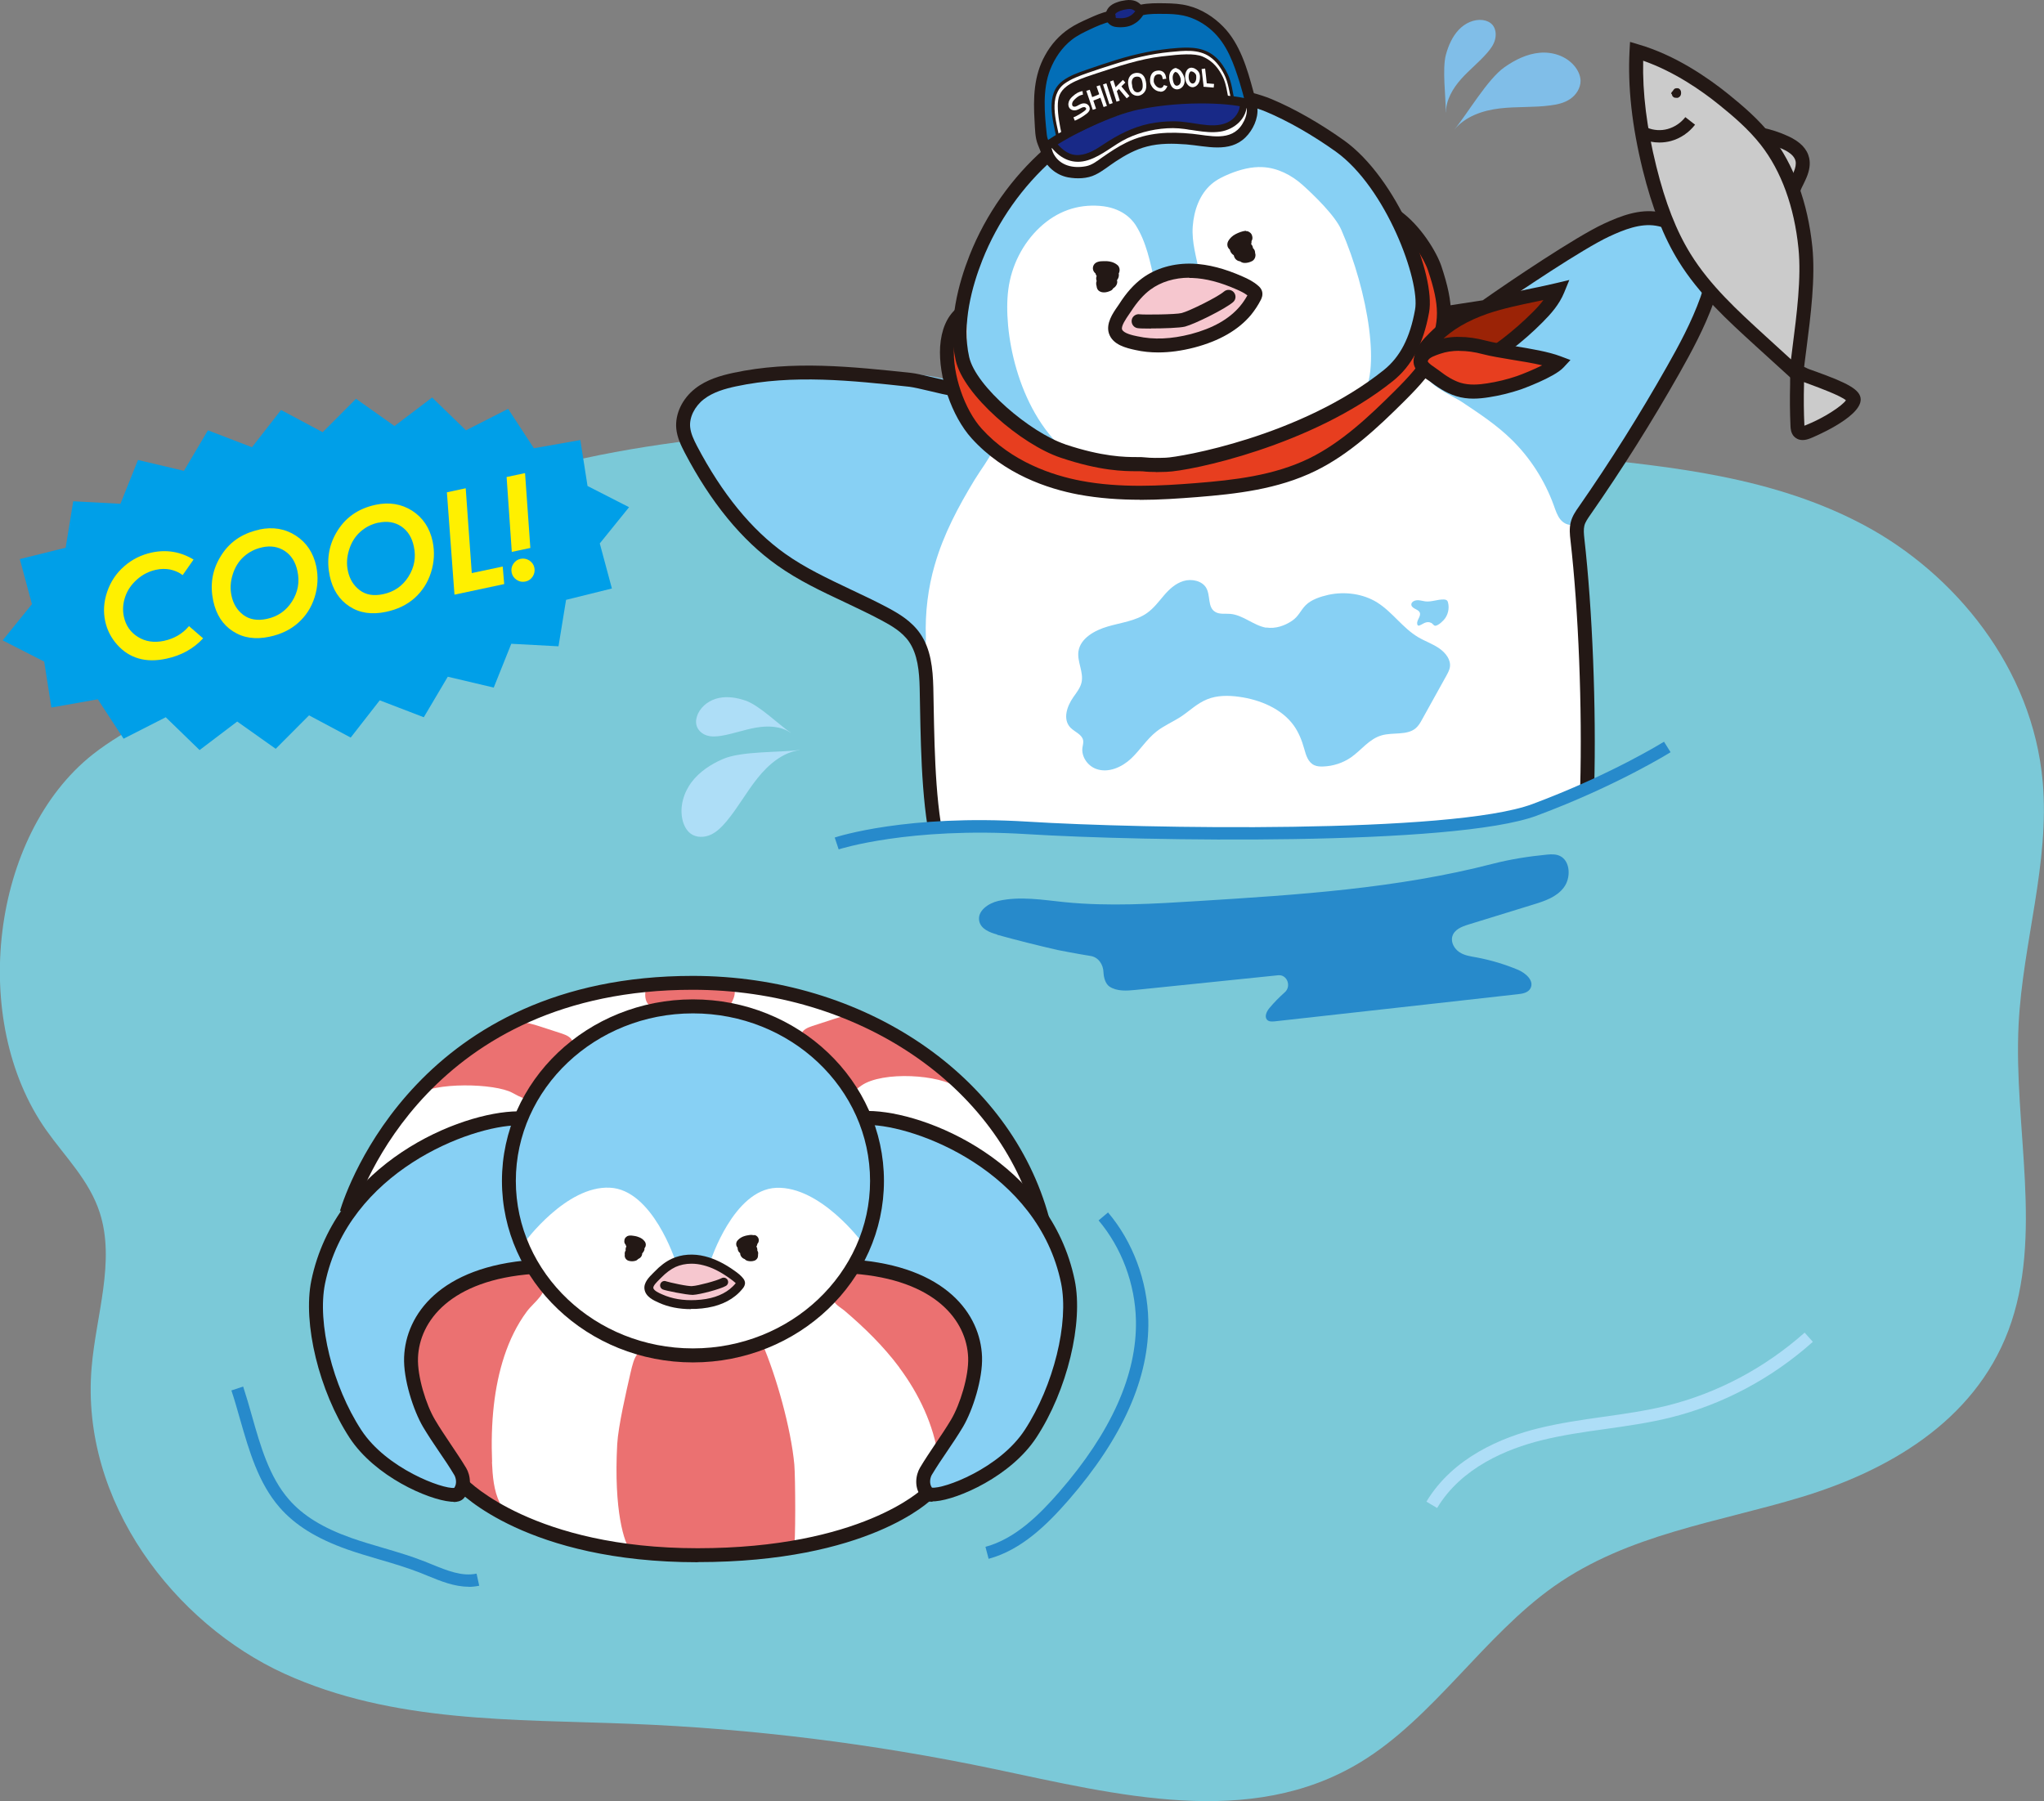 <?xml version="1.0" encoding="UTF-8"?>
<svg id="_レイヤー_2" data-name="レイヤー 2" xmlns="http://www.w3.org/2000/svg" viewBox="0 0 161.91 142.69">
  <rect x="0" y="0" width="161.91" height="142.69" fill="#808080" stroke="none"/>
  <defs>
    <style>
      .cls-1 {
        fill: none;
      }

      .cls-2 {
        fill: #182987;
      }

      .cls-3 {
        fill: #278acb;
      }

      .cls-4 {
        fill: #009fe8;
      }

      .cls-5 {
        fill: #7bc9d8;
      }

      .cls-6 {
        fill: #fff000;
      }

      .cls-7 {
        fill: #eb7171;
      }

      .cls-8 {
        fill: #231815;
      }

      .cls-9 {
        fill: #fff;
      }

      .cls-10 {
        fill: #e73e1f;
      }

      .cls-11 {
        fill: #87d0f4;
      }

      .cls-12 {
        fill: #aedef7;
      }

      .cls-13 {
        fill: #80bee8;
      }

      .cls-14 {
        fill: #036eb7;
      }

      .cls-15 {
        fill: #9b2306;
      }

      .cls-16 {
        fill: #cbcbcb;
      }

      .cls-17 {
        fill: #f6c7cf;
      }
    </style>
  </defs>
  <g id="_レイヤー_1-2" data-name="レイヤー 1">
    <g>
      <g>
        <path class="cls-5" d="M63.42,33.98c-12.97,1.19-26.66,2.67-37.23,11.49-3.49,2.91-6.54,6.56-10.26,9.08-2.79,1.89-5.91,3.11-8.59,5.22-8.02,6.35-9.83,21.06-3.67,29.77,1.5,2.12,3.4,3.96,4.23,6.52,1.25,3.87-.29,8.12-.64,12.24-.92,10.71,6.63,20.34,15.25,24.28,8.62,3.93,18.16,3.61,27.42,3.98,9.65.38,19.28,1.58,28.78,3.57,9.73,2.04,20.3,4.79,29.06-.53,5.77-3.5,9.78-10.02,15.34-13.94,5.88-4.14,12.96-5.05,19.61-7.07,6.65-2.02,13.61-5.87,16.37-13.19,2.82-7.49.39-16.12.81-24.27.33-6.44,2.47-12.76,1.91-19.18-.8-9.08-7.01-16.53-14.14-20.34s-15.14-4.64-22.96-5.42c-12.24-1.22-24.48-2.43-36.72-3.65l-24.58,1.44Z"/>
        <path class="cls-9" d="M125.75,62.43c.16-5.97-.1-13.76-.77-19.68-.05-.4-.09-.82,0-1.21.1-.39.33-.72.55-1.04,2.5-3.6,4.85-7.33,7.02-11.16,1.02-1.81,2.02-3.65,2.71-5.62.46-1.3.76-2.83.08-4.01-.48-.83-1.36-1.3-2.2-1.7-.6-.28-1.21-.55-1.86-.66-1.38-.22-2.75.31-4.02.91-2.18,1.02-7.59,4.67-9.58,6.08l-42.19,6.47c-.72-.08-2.64-.62-3.36-.7-4.64-.5-9.36-1-13.92-.02-.98.21-1.96.5-2.77,1.12s-1.39,1.65-1.3,2.7c.06.61.33,1.16.61,1.69,1.78,3.39,4.09,6.55,7.13,8.71,2.54,1.81,5.48,2.86,8.22,4.32.89.47,1.78,1.02,2.37,1.86.78,1.12.92,2.59.95,3.98.09,3.81.04,9.88,1.2,13.49,0,0,15.17,1.56,26.74.16,15.45-1.87,24.39-5.71,24.39-5.71Z"/>
        <path class="cls-11" d="M121.93,21.91c1.49-1.17,2.98-2.37,4.64-3.22,1.67-.86,3.55-1.36,5.38-1.03,1.28.23,2.57.95,3.1,2.2.31.73.32,1.55.25,2.35-.07.68-.2,1.36-.4,2.02-.51,1.68-1.42,3.19-2.32,4.67-2.42,3.98-4.84,7.95-7.26,11.93-.18.29-.37.6-.68.71-.37.13-.79-.08-1.04-.39s-.38-.72-.52-1.11c-.72-1.99-1.89-3.8-3.37-5.24-1.18-1.15-2.55-2.05-3.9-2.95-.82-.54-2.69-1.29-3-2.35-.35-1.18,1.48-1.9,2.21-2.41,2.35-1.66,4.66-3.37,6.93-5.15Z"/>
        <path class="cls-11" d="M74.05,44.72c-.54,1.86-.78,3.82-.71,5.77.02.49-.04,1.12-.49,1.24-.36-.3-.51-.79-.75-1.2-.46-.78-1.24-1.27-2.05-1.59s-5.16-2.52-6.53-3.47c-.77-.53-1.83-.79-2.39-1.56-.44-.61-1.87-1.31-2.27-1.93-1.02-1.57-1.59-2.46-2.8-3.88-.86-1.01-1.43-2.28-1.63-3.62-.07-.47-.09-.97.08-1.41.28-.69.27-1.56.93-1.84,2.2-.96,1.65-1.06,4-1.35,2.23-.28,8.07-.28,10.31-.31,2.34-.02,4.74.1,6.89,1.09.95.44,1.89,1.11,2.27,2.14.76,2.07-.74,3.62-1.71,5.21-1.28,2.11-2.46,4.31-3.15,6.72Z"/>
        <path class="cls-8" d="M74.08,68.15c-1.03-3.22-1.13-8.33-1.2-12.07l-.03-1.57c-.03-1.32-.16-2.68-.85-3.68-.54-.78-1.41-1.28-2.18-1.69-.95-.51-1.94-.97-2.9-1.43-1.81-.85-3.69-1.73-5.38-2.94-2.79-1.98-5.24-4.98-7.3-8.91-.3-.58-.6-1.2-.67-1.9-.11-1.16.47-2.38,1.51-3.19.91-.71,2.03-1.02,2.99-1.23,4.69-1.01,9.47-.49,14.1,0,.39.04,1.05.2,1.75.36.59.14,1.2.28,1.54.33l41.99-6.44c2.17-1.53,7.37-5.03,9.56-6.05,1.37-.64,2.84-1.2,4.35-.95.73.12,1.39.41,2.01.7.88.42,1.88.94,2.44,1.92.65,1.11.63,2.57-.04,4.47-.74,2.09-1.81,4.04-2.75,5.71-2.17,3.83-4.54,7.6-7.05,11.2-.2.29-.4.57-.47.86-.07.29-.04.64,0,1.01.64,5.65.95,13.41.78,19.76l-1.11-.03c.17-6.31-.13-14.01-.77-19.6-.05-.44-.1-.92.02-1.41.12-.49.39-.88.63-1.22,2.49-3.58,4.84-7.32,6.99-11.12.92-1.62,1.96-3.53,2.67-5.53.55-1.57.59-2.73.12-3.54-.41-.7-1.19-1.11-1.96-1.48-.54-.26-1.13-.52-1.71-.61-1.21-.2-2.5.3-3.7.86-2.04.95-7.19,4.39-9.49,6.03l-.11.08-.13.02-42.27,6.48h-.07c-.39-.05-1.05-.2-1.74-.37-.63-.15-1.29-.3-1.61-.34-4.54-.49-9.23-1-13.75-.03-.84.18-1.81.45-2.54,1.02-.73.57-1.16,1.44-1.08,2.21.05.5.28.99.54,1.49,1.98,3.77,4.32,6.64,6.96,8.52,1.61,1.15,3.44,2,5.2,2.84.97.46,1.98.93,2.95,1.45.88.47,1.88,1.06,2.56,2.04.86,1.23,1.01,2.79,1.05,4.28l.03,1.58c.07,3.67.16,8.68,1.14,11.75l-1.05.34Z"/>
        <path class="cls-9" d="M84.2,35.73c3.76,1.26,5.7.99,6.4,1.06.59.06,1.18.05,1.77.03,1.46-.04,11.09-1.84,17.61-7.07,1.24-.99,2.19-2.48,2.67-5.11.48-2.63-2.46-10.18-6.52-13.08-1.7-1.22-3.72-2.41-5.63-3.21-1.65-.69-3.86-.99-5.63-1.08-.68-.03-1.36.02-2.02.16l-1.06.21c-6.37,1.48-11.95,6.41-14.47,12.79-.99,2.51-1.64,5.44-1.07,7.98s5.07,6.35,7.96,7.31Z"/>
        <path class="cls-11" d="M84.38,35.73c-3.85-3.39-4.93-9.59-4.51-12.79.24-1.89,1.15-3.67,2.5-4.93s2.96-1.84,4.75-1.7c1.7.13,2.51,1.02,2.83,1.51.86,1.35,1.16,2.94,1.52,4.52,1.01-.14,2.52-.68,3.53-.74-.23-1.25-.61-2.39-.52-3.66.09-1.27.55-2.56,1.49-3.36.42-.36.92-.6,1.43-.81.84-.34,1.74-.58,2.63-.53,1.16.06,2.27.62,3.16,1.42.89.8,2.57,2.42,3.06,3.55,2.14,4.9,3.21,11.49,1.52,13.32,2.03-.76,4.48-4.78,4.75-5.53.24-.7.24-2.52.24-3.26,0-1.31-.91-2.93-1.18-4.21-.59-2.82-3.93-5.5-5.95-7.43-2.02-1.94-5.09-2.46-7.61-3.56-1.36-.59-7.33-.78-10.14.55-5.91,2.79-9.71,10.09-10.66,13.12-.22.72-.76,3.67-.65,4.41.13.86-.18,2.95.2,3.71,1.32,2.65,4.89,5.64,7.62,6.41Z"/>
        <path class="cls-10" d="M75.18,25.29c-.74,3.18.05,6.69,2.19,9.06,2.14,2.37,5.13,3.72,8.18,4.29,3.04.58,6.16.43,9.25.19,3.13-.25,6.32-.62,9.17-2.02,2.62-1.28,4.81-3.35,6.92-5.45,1.06-1.06,2.14-2.16,2.77-3.55,1.01-2.21.94-3.76,0-6.56-.36-1.06-2.09-3.69-2.21-3.58-.21.2-.15.56-.06.85.59,1.86,1.6,3.67,1.43,5.62-.15,1.66-1.08,3.68-2.2,4.86-4.06,4.29-9.85,5.65-15.33,7.44-1.33.44-2.78.47-4.18.39-1.12-.06-2.11-.05-3.2-.34-2.23-.6-4.65-.79-6.53-2.21-.82-.62-2.53-1.91-3.19-2.72-1.12-1.38-1.66-2.16-1.89-3.97-.08-.6.35-1.48.06-1.99s-1.07-.9-1.2-.32Z"/>
        <path class="cls-8" d="M90.3,39.59c-1.59,0-3.23-.11-4.86-.41-2.45-.46-5.9-1.61-8.48-4.46-1.57-1.74-2.64-4.86-2.49-7.26.09-1.33.53-2.37,1.29-3.02l.72.84c-.67.57-.86,1.53-.91,2.24-.14,2.1.83,4.94,2.2,6.45,2.37,2.62,5.59,3.69,7.87,4.12,3.11.59,6.33.4,9.1.18,3-.24,6.16-.59,8.97-1.96,2.55-1.25,4.74-3.32,6.77-5.34,1.11-1.11,2.08-2.13,2.66-3.39.92-2,.91-3.38-.02-6.15-.32-.95-1.46-2.84-2.89-3.84l.64-.91c1.65,1.16,2.92,3.27,3.3,4.39,1.02,3.06,1.02,4.69-.03,6.97-.66,1.43-1.69,2.53-2.88,3.72-2.09,2.08-4.36,4.23-7.07,5.55-2.99,1.46-6.27,1.82-9.37,2.07-1.42.11-2.95.22-4.54.22Z"/>
        <path class="cls-8" d="M91.56,37.39c-.34,0-.68-.01-1.03-.05-.12-.01-.28-.01-.48-.01-1.02,0-2.91-.02-6.03-1.07h0c-3.12-1.04-7.71-4.97-8.32-7.72-.65-2.93.24-6.13,1.1-8.31,2.6-6.57,8.29-11.6,14.86-13.12l1.08-.21c.7-.15,1.43-.21,2.16-.17,1.33.07,3.86.31,5.82,1.12,1.79.75,3.83,1.91,5.74,3.27,4.21,3.01,7.28,10.7,6.74,13.63-.46,2.51-1.37,4.24-2.87,5.44-6.38,5.12-16.05,7.14-17.94,7.19-.27,0-.54.02-.82.02ZM84.37,35.2c2.96.99,4.73,1.01,5.69,1.01.25,0,.45,0,.59.02.55.06,1.11.05,1.69.03,1.06-.03,10.7-1.67,17.28-6.95,1.28-1.03,2.07-2.54,2.47-4.78.42-2.28-2.29-9.67-6.29-12.53-1.84-1.31-3.8-2.43-5.52-3.15-1.8-.75-4.18-.97-5.45-1.04-.63-.03-1.26.02-1.88.15l-1.07.21c-6.2,1.44-11.6,6.21-14.07,12.45-.8,2.03-1.64,5.01-1.04,7.66.52,2.34,4.86,5.99,7.59,6.91h0Z"/>
        <g>
          <g>
            <path class="cls-17" d="M90.8,22.49c1.06-.78,2.38-1.09,3.67-1.04,1.29.05,2.55.44,3.74.97.39.17.78.36,1.1.65.05.04.1.09.12.15.03.1-.01.21-.06.31-.19.38-.43.74-.7,1.06-1.07,1.29-2.63,2-4.2,2.41-1.43.37-2.95.52-4.4.2-.54-.12-1.49-.3-1.7-.95-.2-.61.46-1.41.76-1.88.46-.71,1-1.38,1.67-1.87Z"/>
            <path class="cls-8" d="M91.74,27.92c-.62,0-1.22-.06-1.79-.19-.73-.16-1.81-.4-2.11-1.32-.25-.78.31-1.6.68-2.13l.15-.22c.56-.88,1.16-1.54,1.81-2.02,1.08-.8,2.52-1.21,4.02-1.15,1.21.05,2.5.38,3.94,1.02.39.17.85.39,1.24.74.07.06.21.19.28.39.11.34-.04.63-.1.74-.21.41-.47.8-.76,1.16-1,1.2-2.51,2.07-4.49,2.59-1,.26-1.96.39-2.86.39ZM94.21,22c-1.17,0-2.25.33-3.08.94h0c-.54.4-1.04.96-1.54,1.73l-.17.25c-.22.32-.62.9-.54,1.17.1.31.85.48,1.21.55,1.31.29,2.7.22,4.23-.17,1.75-.46,3.06-1.2,3.91-2.22.22-.26.41-.55.58-.85-.26-.2-.56-.34-.83-.46-1.31-.58-2.46-.88-3.54-.92-.08,0-.16,0-.24,0Z"/>
          </g>
          <path class="cls-8" d="M91.17,26.03c-.54,0-.97-.01-1.09-.04-.3-.06-.49-.36-.43-.66.06-.3.36-.48.64-.43.33.04,2.86.02,3.31-.1.62-.16,2.86-1.27,3.35-1.7.23-.2.58-.18.78.05.2.23.18.58-.05.78-.62.54-3.02,1.73-3.8,1.94-.41.11-1.74.15-2.71.15Z"/>
        </g>
        <path class="cls-8" d="M98.69,18.28c-.28.03-.57.14-.82.27s-.45.32-.58.55c-.09.17-.1.36,0,.53.09.16.27.26.45.26s.38-.04.56-.1c.15-.05.29-.1.44-.14l-.28-1.01c-.19.06-.39.12-.56.23-.27.17-.47.42-.49.75-.03.41.34.73.73.7.24-.02.48-.06.72-.13l-.4-.96c-.16.08-.31.19-.43.31-.2.2-.38.46-.28.76.2.62.98.42,1.41.2l-.53-.9c-.16.09-.31.2-.43.34-.15.15-.19.38-.11.57s.27.31.48.32.43-.05.62-.15c.24-.13.34-.49.19-.72-.16-.25-.46-.32-.72-.19-.02.01-.05.02-.07.03l.13-.05c-.05.02-.1.03-.15.04l.14-.02s-.09,0-.13,0l.37.89c.05-.05.1-.1.15-.14l-.11.08c.05-.04.11-.08.17-.11.24-.13.34-.48.19-.72-.16-.25-.45-.32-.72-.19-.03.02-.06.03-.1.05l.13-.05c-.1.04-.2.07-.31.09l.14-.02c-.06,0-.11.01-.17.01l.14.02s-.02,0-.03,0l.13.05h-.01s.07.05.11.07h-.01c.04.06.09.14.13.22v-.02s0,.09.01.14v-.02s-.01.09-.02.14v-.02s-.03.08-.05.13c0-.02.02-.04.03-.06l-.08.11c.07-.09.15-.16.23-.23l-.11.08c.07-.05.14-.09.21-.13.23-.12.31-.43.21-.65s-.37-.38-.62-.3c-.14.04-.29.07-.44.1l.14-.02c-.08.01-.15.02-.23.02l.14.02s-.03,0-.04-.01l.13.05h-.02s.07.04.11.07c-.01,0-.02-.02-.03-.03l.08.11s-.01-.02-.02-.03l.05.13s0-.02,0-.03l.02.14s0-.04,0-.06l-.02.14s.01-.05.02-.08l-.05.13s.02-.05.04-.07l-.08.11s.07-.08.11-.11l-.11.08c.07-.05.14-.09.21-.12l-.13.05c.09-.04.19-.07.28-.1.26-.08.45-.37.37-.64s-.36-.44-.64-.37c-.25.07-.48.17-.73.21l.14-.02s-.09,0-.13.01l.45.79s.04-.08.07-.11l-.08.11c.05-.06.1-.11.15-.15l-.11.08c.1-.07.21-.13.33-.18l-.13.05c.12-.05.24-.1.36-.12l-.14.02h.03c.14-.02.27-.05.37-.16.09-.09.16-.24.15-.37s-.05-.28-.15-.37c-.1-.09-.23-.17-.37-.15h0Z"/>
        <path class="cls-8" d="M87.25,21.74s.06-.02.09-.02l-.14.02c.19-.02.38-.03.56,0l-.14-.02c.08.01.16.03.23.06l-.13-.05c.06.03.12.06.17.1l-.11-.08h.02c.08-.28.15-.57.23-.86-.11.05-.23.07-.35.09l.14-.02c-.23.03-.45.04-.68.08-.12.02-.26.14-.31.24-.06.11-.08.21-.06.33.01.11.06.22.14.3.09.09.24.17.37.15.14-.02.29-.03.43-.02l-.14-.02c.06,0,.12.02.18.05l-.13-.05s.07.03.1.05l-.11-.08s.04.04.06.06l-.08-.11s.02.03.03.05l-.05-.13s0,.02.01.04l-.02-.14s0,.03,0,.04l.02-.14s0,.03-.01.04l.05-.13v.02s.04-.07.07-.11c0,.01-.02.02-.03.03l.11-.08s-.04.03-.07.04l.13-.05c-.19.07-.39.11-.59.14l.14-.02h-.03c-.14.02-.26.05-.37.16-.09.09-.16.24-.15.37.01.3.23.51.52.52.03,0,.07,0,.1,0l-.14-.02c.11.02.22.05.32.09l-.13-.05c.05.02.1.05.15.08l-.11-.08s.02.02.03.03l-.08-.11v.02s-.03-.08-.04-.13v.02s0-.09-.01-.14v.02s.01-.09.02-.14v.02s.03-.08.05-.13h0s.05-.06.08-.09h-.01s.07-.04.11-.07c-.02.01-.03.02-.05.03l.13-.05c-.1.04-.2.06-.3.08l.14-.02c-.09.01-.17.01-.26,0-.27-.02-.54.25-.52.52,0,.14.05.28.15.37.11.1.22.14.37.15.02,0,.03,0,.05,0l-.14-.02c.11.02.22.04.32.09l-.13-.05h.02v-.89s-.03.01-.04.02l.13-.05c-.05.02-.11.04-.17.05l.14-.02s-.1,0-.15,0c-.13,0-.28.07-.37.15s-.16.24-.15.37.05.28.15.37.23.14.37.15c.22.02.43-.05.62-.14.16-.08.26-.28.26-.45s-.1-.38-.26-.45c-.1-.05-.21-.09-.32-.12s-.23-.04-.34-.05v1.05c.18.01.37-.01.55-.06.1-.03.21-.06.3-.11.18-.1.32-.31.31-.52s-.12-.39-.3-.52c-.09-.06-.19-.1-.28-.14-.18-.07-.36-.1-.55-.11v1.05c.23-.03.46-.07.69-.14.14-.05.28-.11.39-.22.16-.18.22-.41.15-.64-.09-.3-.37-.51-.67-.58-.22-.05-.42-.04-.64-.01l.14,1.03s.03,0,.05,0l-.14.02c.32-.04.66-.03.97-.16.09-.02.17-.07.23-.13.06-.07.11-.14.13-.23.05-.17,0-.39-.13-.51s-.28-.2-.46-.26c-.13-.04-.26-.06-.4-.07-.1,0-.2,0-.29,0-.15,0-.3.01-.44.06-.13.04-.24.12-.31.24-.07.11-.09.28-.05.4.08.26.37.46.64.37h0Z"/>
        <g>
          <path class="cls-15" d="M117.67,24.34c1.86-.64,3.81-.92,5.71-1.37-.35.85-.96,1.54-1.59,2.17-.76.77-1.58,1.49-2.43,2.14-.81.62-1.66,1.19-2.62,1.48-.83.25-1.69.28-2.55.24-.47-.02-1.64.15-1.62-.6.02-.65.72-1.3,1.12-1.71.53-.53,1.12-.97,1.75-1.34.71-.42,1.46-.75,2.22-1.01Z"/>
          <path class="cls-8" d="M114.78,29.57c-.22,0-.42,0-.6-.01-.07,0-.16,0-.25,0-.51.01-1.19.02-1.61-.4-.2-.2-.3-.47-.29-.77.02-.83.73-1.53,1.2-2l.08-.08c.53-.53,1.16-1.01,1.87-1.43.69-.41,1.48-.76,2.32-1.06,1.28-.44,2.6-.71,3.88-.98.63-.13,1.26-.26,1.88-.41l1.05-.25-.41,1c-.39.95-1.05,1.69-1.71,2.35-.78.79-1.62,1.52-2.49,2.19-.77.59-1.7,1.24-2.79,1.57-.74.23-1.5.28-2.13.28ZM114.09,28.44s.09,0,.13,0c.98.05,1.71-.02,2.36-.22.92-.28,1.75-.86,2.44-1.39.83-.64,1.63-1.34,2.38-2.09.3-.3.6-.62.86-.97-.22.05-.44.09-.67.14-1.25.26-2.54.53-3.75.94h0c-.78.27-1.49.59-2.12.96-.63.37-1.18.79-1.64,1.26l-.08.08c-.3.3-.87.86-.88,1.25.08.04.59.04.78.03.07,0,.13,0,.19,0Z"/>
        </g>
        <g>
          <path class="cls-10" d="M117.54,27.51c1.55.41,4.37.65,5.9,1.23-.51.55-2.48,1.36-3.14,1.58-.79.27-1.61.47-2.43.6-.78.12-1.58.17-2.36-.07-.68-.21-1.32-.63-1.93-1.1-.34-.26-1.25-.72-1-1.36.21-.55.92-.76,1.34-.9.55-.19,1.12-.26,1.69-.26.64,0,1.29.1,1.93.27Z"/>
          <path class="cls-8" d="M116.72,31.58c-.44,0-.91-.05-1.38-.2-.85-.26-1.61-.81-2.11-1.19-.05-.04-.11-.08-.18-.12-.44-.3-1.36-.92-1-1.87.29-.76,1.11-1.04,1.61-1.2.65-.22,1.28-.33,1.95-.31.65,0,1.34.1,2.07.29h0c.6.16,1.4.29,2.25.43,1.34.22,2.73.45,3.7.82l.77.29-.56.6c-.74.79-3.34,1.72-3.37,1.73-.83.28-1.68.49-2.53.62-.38.06-.8.11-1.23.11ZM115.58,27.79c-.54,0-1.04.08-1.48.23-.41.14-.9.3-1,.57-.02.06.06.2.59.55.09.06.17.12.24.17.68.53,1.24.85,1.75,1.01.72.22,1.48.15,2.12.05.79-.12,1.57-.31,2.34-.57.49-.17,1.34-.52,2.02-.86-.72-.17-1.56-.31-2.38-.44-.88-.15-1.71-.28-2.35-.45h0c-.63-.17-1.24-.25-1.79-.25h-.03Z"/>
        </g>
        <g>
          <path class="cls-9" d="M83.15,12.46c.1.15.24.26.37.37.4.31.8.62,1.28.76.79.22,1.62-.1,2.32-.53s1.33-1,2.08-1.35c.5-.23,1.03-.36,1.55-.49.5-.12,1-.24,1.5-.25.45,0,.89.07,1.33.13,1.07.15,2.15.21,3.23.18.18,0,.37-.01.54-.07.21-.06.4-.19.58-.31.34-.23.68-.48.94-.81s.43-.76.38-1.19-.38-.83-.78-.86c-.26-.02-.51.1-.76.2-1.05.45-2.19.58-3.32.71-2.16.24-4.33.46-6.41,1.1-.95.29-1.92.68-2.91.54-.55-.08-1.4-.44-1.91-.03-.46.38-.31,1.46-.03,1.9Z"/>
          <path class="cls-2" d="M84.58,10.62l-.96.53c-.08.05-.17.1-.22.19-.12.23.13.48.35.6.79.41,1.72.54,2.59.35,1.84-.4,3.32-2.14,5.2-2.2.47-.02,1.14-.22,1.61-.18.43.04.65.34,1.08.34.45,0,.9,0,1.35,0,.61,0,1.24,0,1.82-.23s1.09-.75,1.16-1.39c.01-.11.01-.23-.04-.33-.11-.24-.42-.27-.68-.27-1.6,0-3.19-.14-4.78-.14-1.6,0-3.21.15-4.72.71-.65.24-1.27.56-1.9.87-.72.36-1.44.73-2.15,1.09l.28.06Z"/>
          <path class="cls-14" d="M87.51,1.5c-1.02.4-2.02.85-2.91,1.52-.88.67-1.64,1.56-2.01,2.64-.33.98-.33,2.06-.32,3.1,0,.92.04,1.91.57,2.63.83-.53,1.72-.97,2.64-1.3.83-.3,1.69-.51,2.54-.77,1.87-.59,3.7-1.47,5.65-1.57.84-.05,1.68.06,2.52.16.93.11,1.86.22,2.78.33.02-1.87-.95-3.57-1.89-5.16-.22-.37-.44-.74-.74-1.03-.6-.58-1.43-.78-2.23-.92-1.29-.23-2.6-.35-3.9-.38-.66-.01-1.36,0-1.92.37l-.78.36Z"/>
          <path class="cls-2" d="M88.3.72c-.13.1-.25.21-.32.36s-.08.34,0,.48c.06.1.17.16.27.2.5.2,1.06.05,1.53-.23.13-.08.27-.18.33-.32.08-.18.05-.4-.06-.56-.42-.6-1.3-.25-1.75.09Z"/>
          <path class="cls-8" d="M88.76,2.16c-.14,0-.25-.01-.33-.02h0c-.38-.03-.69-.26-.81-.59-.11-.3-.03-.67.19-.94.2-.24.47-.36.65-.42.23-.09.47-.14.7-.17.3-.04.55-.02.77.06.31.12.56.36.64.66.05.18.04.36-.04.49-.06.09-.26.4-.61.61-.39.27-.84.32-1.17.32ZM88.5,1.43c.17.02.68.06,1.05-.19.24-.14.38-.36.38-.37-.05,0-.13-.08-.23-.12-.11-.04-.25-.05-.43-.02-.18.02-.37.07-.54.13-.17.07-.29.13-.36.22-.06.07-.09.17-.07.24.02.06.11.11.2.12Z"/>
          <g>
            <path class="cls-9" d="M97.67,7.99c-.16-.67-.22-1.43-.52-2.04s-.75-1.4-1.72-1.84c-.69-.31-1.81-.24-3.4-.06-1.81.2-3.62.83-5.36,1.41-.6.2-1.21.41-1.79.68-.53.26-1.08.61-1.31,1.21-.11.3-.14.64-.14.96,0,.87.19,1.73.37,2.59l1.09-.31,3.49-1.64,3.13-.88,4.13-.05,2.02-.02Z"/>
            <path class="cls-8" d="M97.79,7.96c-.16-.7-.22-1.42-.53-2.07-.23-.49-.53-.96-.93-1.33-.87-.8-1.92-.84-3.05-.76-1.66.12-3.25.45-4.84.94-.81.25-1.61.52-2.41.8-.64.22-1.32.46-1.86.87-1.39,1.04-.78,3.1-.48,4.52.01.07.09.1.15.09.38-.11.79-.19,1.16-.34.44-.18.87-.41,1.3-.61l1.73-.81c.3-.14.41-.19.69-.27l1.84-.52.77-.22c.07-.02.13-.04.2-.06.06-.01-.04,0,.03,0,.44-.04.9-.01,1.34-.02l2-.02c.92-.01,1.85-.02,2.77-.03.16,0,.16-.25,0-.25-1.99.02-3.98.05-5.97.07-.26,0-.49.08-.74.16l-1.88.53c-.28.08-.57.14-.83.26-.48.22-.96.45-1.44.68l-1.8.85c-.34.16-.81.26-1.24.38l.15.09c-.28-1.31-.89-3.32.41-4.27.54-.39,1.2-.62,1.82-.84.69-.24,1.39-.47,2.09-.69,1.46-.47,2.91-.82,4.44-.97,1.06-.1,2.25-.26,3.17.39.5.35.85.85,1.12,1.38.34.67.41,1.43.58,2.15.04.16.28.09.24-.07Z"/>
          </g>
          <path class="cls-8" d="M97.34,7.94c-.14-.6-.2-1.28-.47-1.83s-.7-1.24-1.61-1.63c-.65-.27-1.72-.19-3.24-.01-1.73.2-3.46.79-5.12,1.33-.58.19-1.16.38-1.71.63-.51.24-1.03.56-1.26,1.1-.11.27-.14.57-.14.87,0,.78.16,1.55.32,2.31l1.04-.3,3.34-1.51,2.99-.83,3.93-.09,1.92-.05Z"/>
          <path class="cls-8" d="M82.93,11.95c-.11,0-.22-.05-.29-.15-.12-.16-.08-.38.08-.5,1.76-1.28,5.3-2.88,7.28-3.3,3.83-.8,8.01-.52,9.02-.09.18.08.27.28.19.46s-.28.26-.46.19c-.77-.33-4.73-.68-8.6.13-1.91.4-5.31,1.95-7.01,3.18-.06.05-.14.07-.21.07Z"/>
          <path class="cls-8" d="M87.81.89c-.55.11-1.06.34-1.57.57s-1.07.48-1.55.81c-.79.53-1.44,1.26-1.9,2.1-.91,1.62-.95,3.41-.84,5.23.04.62.03,1.3.27,1.88.11.27.22.54.32.82.33.9,1.12,1.57,2.06,1.75.7.13,1.53.11,2.17-.21.58-.28,1.08-.71,1.62-1.06.76-.5,1.56-.94,2.45-1.17,1.02-.27,2.08-.25,3.13-.17,1.58.13,3.42.7,4.69-.56.58-.57,1.02-1.49.94-2.32-.04-.44-.21-.89-.32-1.32-.48-1.79-1.06-3.78-2.39-5.13-.75-.77-1.71-1.38-2.76-1.65-.6-.16-1.23-.19-1.85-.2-.66-.01-1.32-.02-1.97.12-.54.12-.31.94.23.82s1.06-.1,1.59-.1,1.07.02,1.6.13c.85.18,1.64.62,2.28,1.2,1.2,1.09,1.73,2.64,2.2,4.15.16.52.3,1.05.43,1.57.04.17.1.35.12.51.03.4-.15.85-.36,1.18-.88,1.41-2.58.9-3.95.76-1.81-.18-3.56-.12-5.22.69-.68.33-1.3.75-1.92,1.18-.4.28-.8.61-1.29.7-.99.19-2.04-.03-2.55-.96-.08-.14-.08-.18-.14-.36-.15-.41-.37-.78-.41-1.18-.18-1.67-.36-3.56.27-5.16.36-.91.94-1.76,1.71-2.36.42-.33.91-.57,1.4-.8.57-.27,1.15-.53,1.77-.66.54-.11.31-.93-.23-.82h0Z"/>
          <path class="cls-8" d="M83.32,11.72c.74.9,1.71,1.33,2.86.97s2.04-1.23,3.12-1.74,2.37-.8,3.61-.8,2.49.46,3.74.28c1.14-.17,2.16-1.05,2.12-2.27-.01-.35-.56-.35-.55,0,.03.67-.39,1.26-.99,1.54-.66.31-1.43.25-2.13.15s-1.41-.24-2.13-.24c-.65,0-1.29.06-1.93.19-1.33.28-2.49.88-3.62,1.63-.58.39-1.21.79-1.93.85-.77.06-1.32-.38-1.79-.94-.22-.27-.61.12-.39.39h0Z"/>
          <g>
            <path class="cls-9" d="M85.14,9.56l-.11-.26c.31-.13.6-.31.87-.51.07-.05.13-.11.14-.17,0-.06-.06-.11-.12-.13-.06-.01-.16,0-.27.06-.03.02-.07.04-.1.05-.08.04-.17.09-.27.12-.19.05-.37.02-.5-.09-.17-.15-.18-.39-.12-.57.06-.18.18-.31.3-.42.27-.25.53-.39.79-.42l.03.28c-.2.02-.4.13-.62.34-.09.08-.18.18-.22.3-.03.1-.02.22.04.27.06.05.15.05.22.03.07-.02.14-.06.21-.1.04-.02.07-.04.11-.06.17-.09.32-.11.46-.08.18.04.35.21.34.43-.01.2-.18.32-.25.38-.28.22-.6.41-.93.55Z"/>
            <polygon class="cls-9" points="86.56 8.7 86.05 7.2 86.32 7.11 86.82 8.61 86.56 8.7"/>
            <path class="cls-9" d="M86.48,8.01l-.09-.27c.14-.05.55-.2.77-.32l.15.24c-.21.13-.57.26-.82.35Z"/>
            <rect class="cls-9" x="87.13" y="6.74" width=".28" height="1.73" transform="translate(2.22 28.6) rotate(-18.84)"/>
            <path class="cls-9" d="M87.88,8.26l-.03-.08h0c-.16-.5-.32-1-.48-1.49l.27-.09c.17.52.33,1.05.5,1.57l-.27.09Z"/>
            <path class="cls-9" d="M88.44,8.05c-.19-.61-.49-1.54-.51-1.59l.26-.1s.29.89.51,1.61l-.27.09Z"/>
            <path class="cls-9" d="M88.44,7.24l-.2-.2c.08-.08.15-.16.23-.23.16-.16.32-.32.48-.48l.19.21c-.16.15-.32.31-.47.47-.08.08-.15.16-.23.24Z"/>
            <polygon class="cls-9" points="89.25 7.79 88.57 6.98 88.79 6.8 89.47 7.61 89.25 7.79"/>
            <path class="cls-9" d="M90.1,7.59c-.17,0-.34-.07-.46-.19-.14-.14-.2-.34-.24-.53h0c-.1-.43-.02-.75.22-.95.22-.18.61-.2.84-.03.24.18.3.49.33.71.02.19.03.41-.08.61-.1.19-.29.33-.49.37-.04,0-.08.01-.12.01ZM89.68,6.82c.03.15.08.29.17.39.08.08.2.12.32.1.12-.02.23-.11.29-.22.07-.13.06-.3.05-.45-.03-.26-.09-.42-.21-.51-.12-.09-.37-.08-.49.02-.16.13-.2.35-.12.67Z"/>
            <path class="cls-9" d="M91.91,7.25c-.07,0-.15-.01-.23-.04-.2-.07-.38-.23-.49-.45-.06-.11-.09-.22-.09-.32-.02-.45.16-.76.49-.83.22-.05.4-.02.54.08.21.16.24.44.25.55l-.28.03c-.01-.12-.04-.27-.13-.34-.07-.05-.17-.06-.31-.03-.25.06-.28.37-.27.54,0,.06.02.12.06.2.08.15.2.26.33.31.1.03.18.03.25,0,.12-.06.16-.21.16-.21l.28.08s-.08.27-.3.39c-.08.04-.16.06-.25.06Z"/>
            <path class="cls-9" d="M93.23,7.08c-.08,0-.16-.02-.23-.06-.17-.09-.29-.28-.35-.57-.05-.24-.05-.43,0-.6.07-.24.25-.42.46-.46h.05s.23.11.23.11c.08.05.13.11.18.17.14.19.23.38.26.57.04.24-.02.48-.17.64-.11.13-.27.2-.43.2ZM93.12,5.69c-.09.03-.16.13-.2.25-.04.12-.04.28,0,.46.04.2.11.32.2.37.09.05.23.01.31-.08.09-.1.12-.25.1-.41-.02-.14-.09-.29-.2-.44-.03-.04-.06-.07-.09-.09l-.13-.06Z"/>
            <path class="cls-9" d="M94.47,6.91h0c-.2,0-.39-.14-.5-.37h0c-.14-.29-.15-.84.15-1.09.1-.08.24-.11.38-.07.21.05.43.23.5.42.04.1.06.21.05.35,0,.19-.05.36-.13.48-.1.17-.28.28-.46.28ZM94.37,5.65s-.05,0-.07.02c-.17.13-.18.53-.08.75h0c.05.1.14.2.25.2h0c.08,0,.16-.05.21-.14.05-.08.08-.2.08-.34,0-.1,0-.17-.03-.23-.04-.09-.17-.22-.31-.25-.02,0-.04,0-.06,0Z"/>
            <path class="cls-9" d="M96.14,6.94l-.81-.07v-.12c-.05-.43-.1-.86-.15-1.28l.28-.04c.05.38.09.77.13,1.17l.58.05-.03.28Z"/>
          </g>
        </g>
        <path class="cls-5" d="M131.22,59.43s-4.14,2.61-10.52,4.99c-6.38,2.37-30.66,2.02-40.19,1.42-9.53-.59-15.09,1.23-15.09,1.23l-7.9,11.1,40.71,10.98,43.59-22.1-10.59-7.62Z"/>
        <path class="cls-3" d="M66.43,67.28l-.31-.93c.23-.08,5.75-1.85,15.27-1.26,9.14.57,33.62.98,39.99-1.39,6.25-2.33,10.39-4.92,10.43-4.94l.52.83s-4.26,2.67-10.61,5.03c-6.51,2.42-31.2,2.03-40.39,1.46-9.32-.58-14.85,1.19-14.9,1.21Z"/>
        <path class="cls-3" d="M78.98,74.03c-.59-.16-1.27-.43-1.41-1.05-.18-.82.73-1.43,1.51-1.61,1.73-.39,3.51-.08,5.27.1,3.51.35,7.05.13,10.58-.09,7.83-.49,15.7-.98,23.35-2.96,1.41-.36,2.84-.58,4.28-.72.34-.03.7-.04,1.01.11.83.4.88,1.75.3,2.5-.57.76-1.51,1.07-2.39,1.34-1.73.53-3.46,1.07-5.19,1.6-.51.16-1.1.39-1.25.94-.13.47.17.98.56,1.24s.87.33,1.33.41c1.13.21,2.25.54,3.32.99.59.25,1.29.85.99,1.45-.18.36-.62.44-1,.48-2.47.28-4.94.55-7.41.83-3.95.44-7.9.88-11.85,1.32-.22.02-.47.04-.62-.13-.22-.26-.02-.67.2-.93.37-.44.77-.85,1.2-1.23.56-.48.2-1.44-.52-1.36l-11.28,1.16c-.7.07-1.47.13-2.07-.26-.3-.2-.46-.66-.48-1.13-.02-.65-.42-1.21-1.03-1.3-1.06-.17-2.35-.42-2.6-.47-1.61-.37-3.21-.77-4.8-1.21Z"/>
        <g>
          <g>
            <path class="cls-16" d="M139.45,10.66c.67.13,1.34.35,1.97.64.59.27,1.21.68,1.35,1.35.09.41-.02.83-.18,1.21s-.38.73-.52,1.12"/>
            <path class="cls-8" d="M142.59,15.17l-1.04-.38c.09-.25.2-.48.32-.71.07-.14.14-.29.21-.44.15-.35.2-.65.15-.88-.08-.36-.42-.68-1.04-.96-.59-.27-1.21-.47-1.84-.6l.21-1.09c.72.14,1.42.37,2.09.68.96.44,1.5,1.01,1.66,1.73.1.46.03.97-.21,1.54-.07.17-.15.33-.23.5-.1.2-.2.39-.27.6Z"/>
          </g>
          <g>
            <g>
              <path class="cls-16" d="M142.29,29.6c-.96-.87-1.91-1.74-2.87-2.61-2.19-1.99-4.41-4.02-5.99-6.59-1.33-2.15-2.16-4.6-2.77-7.09-.75-3.02-1.19-6.14-1.02-9.26,2.48.72,4.89,2.19,6.93,3.84,1.2.98,2.39,2,3.36,3.24,1.85,2.37,2.78,5.42,3.09,8.48.31,3.06-.38,6.94-.72,9.99Z"/>
              <path class="cls-8" d="M142.72,30.73l-3.67-3.34c-2.19-2-4.46-4.06-6.09-6.7-1.19-1.93-2.09-4.23-2.84-7.25-.85-3.46-1.19-6.54-1.04-9.42l.04-.7.67.2c2.92.85,5.48,2.62,7.12,3.94,1.12.91,2.41,1.99,3.44,3.33,1.74,2.24,2.85,5.27,3.21,8.76.25,2.47-.13,5.46-.47,8.09-.09.7-.18,1.38-.25,2.02l-.12,1.08ZM130.16,4.8c-.06,2.57.28,5.31,1.04,8.38.72,2.9,1.58,5.1,2.71,6.93,1.55,2.51,3.76,4.52,5.89,6.47l2.07,1.89c.04-.32.08-.64.12-.97.33-2.57.71-5.49.47-7.83-.33-3.29-1.36-6.12-2.98-8.19-.97-1.24-2.19-2.28-3.27-3.15-1.43-1.16-3.59-2.66-6.05-3.52Z"/>
            </g>
            <g>
              <path class="cls-16" d="M142.38,33.75c0,.16.02.34.13.45.17.18.44.11.66.02,1.49-.58,3.65-1.86,3.65-2.57s-3.53-1.76-3.98-2.01c-.61-.33-.48.31-.5.81-.03,1.1-.02,2.2.03,3.29Z"/>
              <path class="cls-8" d="M142.79,34.86c-.33,0-.54-.14-.68-.28-.25-.27-.27-.62-.28-.81h0c-.05-1.11-.06-2.23-.03-3.33,0-.07,0-.15,0-.22,0-.38-.02-.86.39-1.11.26-.16.57-.14.92.05.1.06.38.15.74.28,2.45.89,3.54,1.42,3.54,2.21,0,1.46-3.96,3.07-4,3.08-.23.09-.42.13-.59.13ZM142.9,30.27c0,.07,0,.13,0,.2-.03,1.08-.02,2.17.03,3.25.01,0,.02,0,.04-.01,1.54-.6,2.96-1.57,3.25-2-.45-.38-2.17-1.01-2.76-1.23-.24-.09-.42-.15-.56-.21Z"/>
            </g>
          </g>
          <path class="cls-8" d="M132.44,7.42s0,0,0,0v.04s0,.03.01.04c0,0,0,0,0,0,0,.01.01.03.02.04s.01.03.02.04c0,0,0,0,0,.01.01.02.04.05.05.06,0,0,0,0,0,0,0,0,0,0,0,0,.06.05.08.06.15.09,0,0,0,0,0,0h0s.06,0,.08.01c0,0,0,0,0,0,.02,0,.04,0,.05,0,.02,0,.04,0,.05,0,0,0,0,0,0,0,.02,0,.05-.02.08-.03,0,0,0,0,.01,0,.01,0,.03-.02.04-.03s.03-.02.04-.03c0,0,0,0,.01-.02.02-.02.05-.05.06-.08,0,0,0,0,0,0,.01-.03.02-.06.03-.08,0,0,0-.01,0-.02,0,0,0,0,0-.01,0-.03,0-.06.01-.09,0,0,0-.02,0-.02,0-.03,0-.06-.01-.09,0,0,0,0,0,0,0,0,0,0,0-.01,0-.02-.02-.05-.03-.08,0,0,0,0,0,0s0,0,0,0h0s-.03-.04-.05-.07c0,0,0,0,0,0-.01,0-.05-.04-.06-.05,0,0,0,0,0,0-.03-.01-.05-.03-.08-.03h-.04s-.03,0-.04-.01c0,0,0,0,0,0-.03,0-.06,0-.09.01-.03,0-.07.02-.09.04-.02.02-.06.04-.08.06,0,0,0,0,0,.01-.02.02-.04.05-.06.07-.01.02-.02.03-.03.05,0,0,0,.02-.01.02-.01.03-.03.05-.04.08,0,0,0,0,0,0v.08s-.01,0-.01,0c0,.03,0,.06.01.09,0,0,.03.07.03.08.01.03.03.05.05.07,0,0,0,0,0,0l.03.02s.02.02.03.03c0,0,0,0,0,0,.02.01.05.02.08.03,0,0,.01,0,.02,0,.02,0,.07.01.1.01.02,0,.03,0,.05,0s.03,0,.05,0c0,0,0,0,.01,0,.03,0,.06-.02.08-.04,0,0,.01,0,.02-.01.02-.02.06-.04.08-.06.02-.02.04-.05.05-.07,0,0,0,0,0,0,0,0,0,0,0-.01.01-.03.02-.06.03-.08,0,0,0,0,0-.01.02-.08.02-.13,0-.21,0,0,0-.02,0-.03-.01-.03-.02-.06-.04-.08,0,0,0,0,0-.01-.02-.04-.05-.07-.08-.09-.03-.03-.07-.05-.11-.06h-.08c-.06-.01-.11,0-.16.03h-.02s-.07.06-.09.09c-.03.03-.05.07-.06.11-.01.04-.01.08,0,.12,0,.04.01.08.04.12l.05.06s.08.07.14.08h.08c.06.01.11,0,.16-.03h.02c-.14-.05-.29-.09-.43-.13,0,0,0,.01.01.02l-.03-.07s0,.02,0,.03v-.08s0,.02-.01.03v-.08s0,.02,0,.03l.03-.07s0,.02-.01.02l.05-.06s-.01.01-.02.02l.06-.05s-.02.01-.02.01l.07-.03s-.02,0-.02,0h.08s-.02,0-.03-.01h.08s-.01,0-.02,0l.07.03s0,0,0,0l.06.05s0,0,0,0l.05.06s0,0,0,0l.03.07h0s0,.05.01.08c0,0,0,0,0,0v.08s0,0,0,0l-.03.07s.03-.06.05-.09l-.05.06s.01-.02.02-.02l-.06.05s.01,0,.02,0l-.07.03s0,0,.01,0h-.08s0,.01,0,.01h-.08s0,0,0,0l-.07-.03s0,0,0,0l-.06-.05s0,0,0,0l-.05-.06s0,0,0,.01l-.03-.07s0,.02,0,.03v-.08s0,.02-.01.04v-.08s0,.03,0,.04l.03-.07s-.01.02-.02.03l.05-.06s-.01.02-.02.02l.06-.05s-.01,0-.02.01l.07-.03s-.01,0-.02,0h.08s0-.01-.01-.01h.08s0,0-.01,0l.07.03s0,0-.01,0l.06.05s0,0-.01-.01l.05.06s0,0,0-.01l.03.07s0-.01,0-.02v.08s.01,0,.01,0c0-.04,0-.08-.03-.12-.01-.04-.03-.07-.06-.1-.03-.03-.06-.05-.1-.06-.04-.02-.08-.03-.12-.03h-.08c-.05.03-.1.05-.14.09l-.05.06s-.04.1-.04.16h0Z"/>
          <path class="cls-8" d="M131.44,11.29c-.46,0-.93-.09-1.36-.28l.38-.9c.52.22,1.1.26,1.64.11.54-.15,1.04-.48,1.4-.94l.77.6c-.49.63-1.17,1.09-1.91,1.29-.3.08-.6.12-.91.12Z"/>
        </g>
        <path class="cls-9" d="M82.62,96.62c-2.98-11.08-14.31-18.77-27.7-18.77-17.71,0-25.38,11.62-27.41,18.22l9.19,21.57s5.22,5.56,18.61,5.56,18.22-4.89,18.22-4.89l9.09-21.69Z"/>
        <path class="cls-7" d="M52.35,79.73c-.29.04-.6.1-.86-.06-.29-.17-.39-.56-.38-.91,0-.2.04-.4.15-.56.23-.33.67-.37,1.06-.37,1.79,0,3.58.07,5.36.22.1,0,.21.02.3.07.31.17.25.67.11,1.01-.1.24-.22.49-.4.66s-.46.27-.69.19-.4-.39-.3-.63c-.21.62-.9.98-1.5.82-.27-.07-.43-.24-.65-.41-.26-.21-.14-.17-.43-.11-.57.11-1.17,0-1.76.08Z"/>
        <path class="cls-7" d="M32.92,86.79c1.47-1.11,4.86-4.12,6.43-5.07.54-.33,1.11-.65,1.74-.71.58-.05,1.14.13,1.7.31.57.19,1.15.37,1.72.56.36.12.77.3.86.68.11.53-.46.9-.81,1.28-.57.62-.47,3.06-1.38,3.27-.76.18-1.29.19-2.58-.53-1.38-.77-6.25-.88-7.67.19Z"/>
        <path class="cls-7" d="M75.91,86.2c-1.47-1.11-4.86-4.12-6.43-5.07-.54-.33-1.11-.65-1.74-.71-.58-.05-1.14.13-1.7.31-.57.19-1.15.37-1.72.56-.36.12-.77.3-.86.68-.11.53.46.9.81,1.28.57.62.94,3.47,1.85,3.69.76.18,1.14-.26,2.11-.94,1.68-1.17,6.25-.88,7.67.19Z"/>
        <path class="cls-7" d="M71.23,108.33c1.56,2.09,2.73,4.54,3.11,7.17.05.34.13.76.44.88.3.12.62-.14.84-.38,1.81-1.95,2.95-4.59,3.16-7.32s-.5-5.53-1.98-7.77c-1.43-2.17-3.82-3.87-6.29-3.51-.33.05-.67.14-.95.32-.36.24-.61.61-.86.97-.64.95-1.28,1.9-1.92,2.85-.2.3-.79.9-.79,1.29,0,.44.58.73.88.98,1.59,1.35,3.1,2.82,4.37,4.52Z"/>
        <path class="cls-7" d="M38.97,115.83c.05,1.11.14,2.25.62,3.24-.45.25-1,.04-1.46-.19-2.85-1.42-5.35-3.6-7.22-6.28-.52-.74-.99-1.53-1.3-2.39-.36-1.01-.5-2.09-.59-3.16-.09-1.01-.15-2.05.09-3.04.23-.98.74-1.86,1.37-2.62,1.32-1.6,3.13-2.66,5-3.44.91-.38,1.89-.7,2.86-.56.75.11,1.43.5,2.08.92,1.01.67,2.31,1.69,2.69,2.96.35,1.19-.77,1.81-1.38,2.63-1.56,2.1-2.31,4.8-2.61,7.41-.17,1.5-.2,3.01-.14,4.51Z"/>
        <g>
          <path class="cls-11" d="M42.19,100.36c-6.74.48-9.52,3.88-9.64,7.17-.06,1.54.65,3.92,1.43,5.23s1.7,2.51,2.48,3.82c.23.39.39,1.18-.14,1.74s-5.88-1.21-8.17-4.72c-2.29-3.51-3.63-8.7-2.95-12.04,1.9-9.23,11.82-12.95,15.83-12.97"/>
          <path class="cls-8" d="M35.93,118.97c-.09,0-.17,0-.24-.01-1.79-.16-5.99-1.99-8-5.06-2.42-3.71-3.72-9.07-3.03-12.45,1.92-9.31,11.77-13.38,16.37-13.41v1.11c-3.74.02-13.45,3.65-15.28,12.52-.64,3.13.59,8.13,2.87,11.62,2,3.06,6.46,4.69,7.36,4.58.25-.35.12-.82.01-1.01-.38-.64-.79-1.25-1.21-1.86-.43-.63-.87-1.29-1.27-1.96-.77-1.31-1.57-3.79-1.5-5.53.13-3.38,2.86-7.17,10.15-7.7l.08,1.11c-6.56.47-9.02,3.74-9.13,6.64-.06,1.49.65,3.75,1.35,4.92.38.65.82,1.29,1.23,1.91.42.63.85,1.26,1.24,1.91.32.54.53,1.62-.21,2.41-.21.22-.52.28-.79.28Z"/>
        </g>
        <g>
          <path class="cls-11" d="M67.6,100.36c6.74.48,9.52,3.88,9.64,7.17.06,1.54-.65,3.92-1.43,5.23-.78,1.31-1.7,2.51-2.48,3.82-.23.39-.39,1.18.14,1.74s5.88-1.21,8.17-4.72c2.29-3.51,3.63-8.7,2.95-12.04-1.9-9.23-11.82-12.95-15.83-12.97"/>
          <path class="cls-8" d="M73.87,118.97c-.27,0-.58-.05-.79-.28-.74-.79-.53-1.87-.21-2.41.39-.66.82-1.29,1.24-1.92.42-.62.85-1.26,1.23-1.9.7-1.18,1.41-3.44,1.35-4.92-.11-2.9-2.57-6.16-9.13-6.64l.08-1.11c7.29.53,10.03,4.32,10.15,7.7.06,1.74-.73,4.22-1.5,5.53-.4.67-.84,1.33-1.27,1.96-.42.61-.83,1.23-1.21,1.86-.11.19-.24.66.01,1.01.92.12,5.36-1.51,7.36-4.58,2.28-3.5,3.51-8.49,2.87-11.62-1.83-8.88-11.54-12.51-15.29-12.53v-1.11c4.61.02,14.45,4.1,16.37,13.41.7,3.38-.6,8.74-3.03,12.45-2.01,3.08-6.21,4.91-8,5.06-.08,0-.16.01-.24.01Z"/>
        </g>
        <path class="cls-7" d="M49.97,122.89c.39.45,2.4.08,2.68.12,2.52.31,5.08.61,7.57.09.22-.05,2.51-.34,2.67-.49.14-.14.12-5.6.03-6.59-.26-2.84-1.42-6.99-2.54-9.58.02.04-3.78.68-4.13.7-1.45.1-2.9.03-4.33-.18-1.46-.21-1.65.38-1.99,1.86-.32,1.41-.96,4.16-1.04,5.6-.28,5.25.55,7.86,1.09,8.48Z"/>
        <path class="cls-8" d="M55.26,123.76c-13.48,0-18.8-5.5-19.02-5.74l.81-.76c.05.05,5.26,5.39,18.21,5.39s17.78-4.68,17.83-4.73l.79.78c-.2.21-5.15,5.05-18.61,5.05Z"/>
        <path class="cls-8" d="M82.04,96.77c-2.91-10.81-14.08-18.36-27.17-18.36-20.81,0-26.32,16.01-26.88,17.83l-1.06-.32c.58-1.91,6.33-18.61,27.94-18.61,13.59,0,25.2,7.89,28.24,19.18l-1.07.29Z"/>
        <g>
          <ellipse class="cls-9" cx="54.89" cy="93.55" rx="14.58" ry="13.82"/>
          <ellipse class="cls-9" cx="54.89" cy="93.55" rx="14.58" ry="13.82"/>
          <path class="cls-8" d="M59.71,97.85c-.06,0-.12-.02-.18-.02-.02,0-.05,0-.07,0-.07,0-.15.02-.22.03-.08.01-.16.03-.23.05-.11.03-.21.07-.31.13s-.19.13-.26.21c-.05.05-.09.12-.11.19-.02.08-.02.15,0,.23.02.07.06.14.11.19.05.05.12.09.19.11.16.03.31.04.48.02.13-.01.25-.03.38-.04v-.86c-.13.01-.27.02-.4.06-.08.02-.16.05-.24.09s-.14.09-.2.14c-.09.08-.14.18-.19.29-.02.05-.03.11-.03.17,0,0,0,.02,0,.03,0,.05,0,.1.02.14.02.09.07.17.14.23.07.07.14.11.24.14.08.03.17.03.25.04.14.01.28.01.43,0l-.11-.85c-.13.04-.27.09-.38.16-.07.04-.14.1-.2.15-.04.04-.08.08-.11.13-.05.08-.07.17-.08.27,0,.22.17.41.37.47.08.02.18.03.26.03.06,0,.11,0,.17,0,.09-.01.19-.02.28-.05l-.23-.83c-.09.03-.17.06-.26.1-.05.03-.1.06-.15.09-.06.04-.12.09-.15.15l-.04.1c-.02.06-.02.11,0,.17,0,.04,0,.08.03.11.01.04.03.07.06.1.02.03.05.06.08.08.04.04.09.06.15.08.17.05.36.05.53,0,.11-.03.2-.1.26-.2.03-.05.05-.1.05-.16.01-.06.01-.11,0-.17-.03-.1-.1-.21-.2-.26s-.22-.08-.33-.04c-.03,0-.06.01-.08.02l.11-.02s-.09,0-.14,0l.11.02s-.05,0-.07-.02l.1.79c.06-.05.13-.08.2-.11l-.1.04s.07-.03.1-.04c.11-.03.2-.1.26-.2.03-.05.05-.1.05-.16.01-.06.01-.11,0-.17-.03-.1-.1-.21-.2-.26s-.22-.08-.33-.04c-.05.01-.09.02-.14.03l.11-.02c-.09.01-.18.01-.28,0l.11.02s-.06,0-.08-.02l.1.04s0,0-.01,0l.09.07s0,0-.01-.01l.07.09s0,0,0-.01l.04.1h0s.01.07.02.11c0,0,0-.01,0-.02l-.02.11h0s-.03.06-.04.09c0,0,0-.02.01-.03l-.07.09s.04-.04.07-.06l-.09.07c.07-.06.15-.1.24-.14l-.1.04s.09-.03.14-.05c.06-.01.11-.04.15-.08.05-.03.08-.07.11-.12l.04-.1c.02-.06.02-.11,0-.17,0-.04,0-.08-.03-.11-.02-.05-.05-.1-.09-.14-.08-.07-.19-.14-.31-.13-.16.01-.33.01-.49,0l.11.02s-.05,0-.07-.02l.1.04s-.02,0-.03-.02l.09.07s-.02-.01-.02-.02l.07.09s0-.01-.01-.02l.04.1s0-.01,0-.02l.02.11s0-.03,0-.04l-.02.11s0-.03.01-.05l-.04.1s.02-.04.03-.05l-.07.09s.04-.04.06-.06l-.09.07s.08-.05.12-.07l-.1.04c.08-.03.16-.05.24-.06l-.11.02c.05,0,.11-.01.16-.02.06,0,.11-.01.17-.04.05-.02.1-.05.14-.09.04-.04.07-.09.09-.14.03-.05.04-.11.04-.17,0-.11-.04-.23-.13-.31s-.19-.13-.31-.13c-.23.01-.46.07-.69.04l.11.02s-.03,0-.04,0l.19.72s.06-.07.1-.1l-.09.07s.1-.07.16-.09l-.1.04c.14-.06.29-.08.43-.1l-.11.02s.1-.01.15,0l-.11-.02h.01c.06.02.11.02.17,0,.06,0,.11-.02.16-.05.05-.03.09-.06.12-.11.04-.04.06-.09.08-.15.03-.11.02-.23-.04-.33l-.07-.09c-.05-.05-.12-.09-.19-.11h0Z"/>
          <path class="cls-8" d="M49.98,98.68h.01s-.08,0-.11.01c.05,0,.1,0,.15,0l-.11-.02c.15.02.3.04.43.1l-.1-.04c.06.02.11.05.16.09l-.09-.07s.07.06.1.1l.19-.72s-.03,0-.04,0l.11-.02c-.23.03-.46-.03-.69-.04-.06,0-.11.01-.17.04-.05.02-.1.05-.14.09-.04.04-.07.09-.09.14-.03.05-.04.11-.04.17,0,.11.04.23.13.31l.09.07c.07.04.14.06.22.06.05,0,.11,0,.16.02l-.11-.02c.08.01.16.03.24.06l-.1-.04s.08.04.12.07l-.09-.07s.04.03.06.06l-.07-.09s.02.03.03.05l-.04-.1s.01.03.01.05l-.02-.11s0,.03,0,.04l.02-.11s0,.02,0,.02l.04-.1s0,.01-.01.02l.07-.09s-.01.02-.02.02l.09-.07s-.02.01-.03.02l.1-.04s-.05.01-.07.02l.11-.02c-.16.02-.33.02-.49,0-.06,0-.11.01-.17.04-.05.02-.1.05-.14.09l-.07.09s-.05.1-.05.16c-.01.04-.01.08,0,.11,0,.06.02.11.05.16.06.09.15.17.26.2.05.01.09.03.14.05l-.1-.04c.09.04.17.08.24.14l-.09-.07s.05.04.07.06l-.07-.09s.01.02.01.03l-.04-.1h0s-.01-.07-.02-.11c0,0,0,.01,0,.02l.02-.11h0s.03-.06.04-.09c0,0,0,0,0,.01l.07-.09s0,0-.01.01l.09-.07s0,0-.01,0l.1-.04s-.05.01-.08.02l.11-.02c-.09.01-.18.01-.28,0l.11.02s-.09-.02-.14-.03c-.11-.03-.24-.01-.33.04-.05.03-.09.06-.12.11-.04.04-.06.09-.08.15-.03.11-.02.23.04.33s.15.16.26.2c.03.01.07.02.1.04l-.1-.04c.07.03.14.07.2.11l.1-.79s-.05.01-.07.02l.11-.02s-.09,0-.14,0l.11.02s-.06-.01-.08-.02c-.06-.02-.11-.02-.17,0-.06,0-.11.02-.16.05-.05.03-.09.06-.12.11-.04.04-.06.09-.08.15-.03.11-.02.23.04.33s.15.17.26.2c.17.05.36.05.53,0l.1-.04.09-.07.07-.09s.05-.1.05-.16c.01-.04.01-.08,0-.11,0-.04,0-.08-.03-.11-.01-.04-.03-.07-.06-.1-.03-.05-.07-.08-.12-.11-.05-.03-.1-.06-.15-.09-.08-.04-.17-.08-.26-.1l-.23.83c.09.03.18.04.28.05.06,0,.11,0,.17,0,.09,0,.18-.01.26-.03.21-.05.38-.25.37-.47,0-.1-.02-.19-.08-.27-.03-.05-.07-.09-.11-.13-.07-.05-.13-.11-.2-.15-.12-.07-.25-.13-.38-.16l-.11.85c.12.01.25.01.37,0,.09,0,.18-.01.27-.03,0,0,.02,0,.03,0,.04-.01.09-.03.13-.05,0,0,0,0,.01,0,.03-.02.07-.05.09-.07,0,0,0,0,0,0,.03-.03.05-.06.08-.1.02-.04.04-.08.06-.12.02-.04.02-.09.02-.14,0,0,0-.02,0-.03,0-.05,0-.1-.02-.14,0-.01,0-.02-.01-.03-.02-.04-.03-.08-.05-.12,0,0-.01-.02-.02-.03-.03-.04-.06-.08-.09-.11-.04-.04-.09-.07-.13-.11-.02-.02-.04-.03-.07-.04-.07-.04-.15-.07-.23-.1-.05-.02-.11-.03-.17-.03-.09-.01-.18-.02-.28-.03v.86c.13,0,.25.03.38.04.16.02.32,0,.48-.02.07-.02.14-.06.19-.11.05-.05.09-.12.11-.19.02-.08.02-.15,0-.23-.02-.07-.06-.14-.11-.19-.07-.09-.16-.16-.25-.21-.06-.04-.13-.06-.2-.09-.04-.02-.07-.03-.11-.04-.07-.02-.15-.04-.23-.05s-.15-.02-.22-.03c-.02,0-.05,0-.07,0-.06,0-.12,0-.18.02-.06.01-.11.04-.15.08-.05.03-.08.07-.11.12-.03.05-.05.1-.05.16-.01.06-.01.11,0,.17.03.1.1.21.2.26l.1.04c.08.02.15.02.23,0h0Z"/>
          <path class="cls-11" d="M41.04,97.95s3.44-4.62,7.29-4.46c3.85.17,5.77,6.27,5.77,6.27h1.58s1.91-6.1,5.77-6.27,7.34,4.58,7.34,4.58c0,0,1.28-9.14-1.84-12.29-3.12-3.15-7.86-6.04-13.01-6.04s-11.45,5.26-12.54,8.57-.36,9.64-.36,9.64Z"/>
          <g>
            <path class="cls-11" d="M53.52,99.94c-.02-.06-1.83-5.7-5.21-5.85-3.46-.18-6.75,4.31-6.78,4.36l-.99-.71c.15-.21,3.71-5.04,7.82-4.86,4.23.19,6.24,6.43,6.32,6.7l-1.16.36Z"/>
            <path class="cls-11" d="M56.26,99.94l-1.16-.36c.08-.27,2.09-6.51,6.32-6.7,4.12-.16,7.71,4.62,7.86,4.83l-.98.72s-3.3-4.48-6.82-4.33c-3.38.15-5.2,5.79-5.21,5.85Z"/>
          </g>
          <path class="cls-8" d="M54.89,107.93c-8.34,0-15.13-6.45-15.13-14.38s6.79-14.38,15.13-14.38,15.13,6.45,15.13,14.38-6.79,14.38-15.13,14.38ZM54.89,80.28c-7.73,0-14.03,5.95-14.03,13.27s6.29,13.27,14.03,13.27,14.03-5.95,14.03-13.27-6.29-13.27-14.03-13.27Z"/>
          <g>
            <g>
              <path class="cls-17" d="M53.36,100.06c.75-.35,1.62-.37,2.42-.17s1.54.61,2.22,1.1c.22.16.44.33.61.55.02.03.05.07.06.11,0,.07-.03.13-.07.19-.17.21-.35.4-.56.57-.82.66-1.88.9-2.9.95-.94.05-1.9-.06-2.77-.45-.32-.15-.9-.38-.95-.81-.05-.41.45-.82.7-1.08.37-.39.78-.73,1.26-.95Z"/>
              <path class="cls-8" d="M54.74,103.71c-.95,0-1.8-.17-2.53-.5-.43-.19-1.08-.48-1.16-1.09-.07-.52.38-.96.67-1.25l.12-.12c.46-.48.9-.81,1.37-1.03.77-.36,1.71-.43,2.65-.19.75.19,1.52.56,2.34,1.15.24.17.49.36.69.62.03.05.1.14.12.28.03.22-.1.39-.14.45-.19.24-.39.45-.62.63-.77.62-1.81.97-3.11,1.03-.14,0-.27,0-.41,0ZM54.77,100.11c-.45,0-.88.09-1.26.26h0c-.38.18-.76.46-1.16.87l-.13.13c-.17.17-.49.48-.47.66.03.21.46.41.7.51.78.35,1.66.5,2.66.45,1.14-.05,2.05-.35,2.7-.87.17-.14.33-.29.47-.47-.12-.11-.28-.24-.48-.38-.75-.54-1.44-.88-2.1-1.04-.31-.08-.62-.12-.92-.12Z"/>
            </g>
            <path class="cls-8" d="M54.85,102.58c-.48,0-2.16-.34-2.35-.43-.18-.08-.26-.29-.18-.46.08-.18.28-.26.46-.18.2.07,1.78.43,2.08.37.41-.02,1.93-.42,2.29-.62.17-.09.38-.04.48.13.1.17.04.38-.13.48-.45.26-2.09.69-2.6.71h-.04Z"/>
          </g>
        </g>
        <path class="cls-3" d="M37.12,125.7c-1.13,0-2.21-.44-3.26-.87l-.56-.23c-1.05-.41-2.15-.74-3.22-1.05-.84-.25-1.71-.5-2.56-.8-2.43-.86-4.14-1.92-5.37-3.33-1.69-1.94-2.42-4.5-3.13-6.97-.22-.78-.44-1.55-.69-2.3l.93-.31c.25.77.48,1.55.7,2.34.67,2.37,1.37,4.82,2.92,6.6,1.12,1.29,2.7,2.26,4.96,3.06.82.29,1.68.54,2.5.78,1.09.32,2.21.65,3.3,1.08l.57.23c1.18.48,2.39.98,3.54.73l.21.96c-.29.06-.57.09-.85.09Z"/>
        <path class="cls-3" d="M78.31,123.49l-.25-.95c2.37-.64,4.28-2.55,5.84-4.34,4.12-4.74,6.17-9.31,6.08-13.6-.06-2.89-1.14-5.77-2.96-7.92l.75-.63c1.96,2.31,3.12,5.42,3.19,8.53.1,4.54-2.03,9.33-6.32,14.26-1.66,1.9-3.7,3.94-6.33,4.65Z"/>
        <path class="cls-1" d="M15.65,73.69c.42-1.52,2-2.32,3.47-2.64,1.64-.35,3.34-.33,4.99-.05,1.38.24,2.76.67,4.16.55,3.2-.28,5.59-3.29,8.66-4.26"/>
        <path class="cls-12" d="M113.83,119.46l-.84-.5c2.11-3.51,5.99-5.1,8.87-5.81,1.7-.42,3.45-.67,5.14-.91,1.66-.23,3.38-.48,5.03-.88,4-.99,7.77-2.99,10.92-5.79l.65.73c-3.26,2.91-7.18,4.99-11.33,6.01-1.7.42-3.44.66-5.13.9-1.67.23-3.39.48-5.04.89-2.7.67-6.33,2.14-8.26,5.36Z"/>
        <path class="cls-12" d="M63.35,59.41c-1.61.22-4.62.07-6.11.73-.93.41-1.82.98-2.45,1.81s-.97,1.95-.73,2.99c.1.43.31.85.65,1.1.45.33,1.07.32,1.58.09s.91-.65,1.28-1.09c.89-1.07,1.57-2.32,2.44-3.4.87-1.09,2-2.04,3.34-2.22Z"/>
        <path class="cls-12" d="M62.64,58.05c-.96-.65-2.51-2.19-3.59-2.55-.67-.23-1.39-.35-2.09-.21-.69.14-1.36.58-1.67,1.25-.13.28-.2.6-.12.91.1.4.44.69.81.81s.77.09,1.15.03c.93-.15,1.83-.49,2.77-.65s1.95-.13,2.74.42Z"/>
        <path class="cls-13" d="M115.19,10.28c1.07-1.29,2.64-4.02,3.99-4.96.84-.59,1.78-1.05,2.78-1.14,1-.09,2.07.24,2.74,1.03.28.33.49.75.5,1.19,0,.58-.35,1.12-.82,1.44s-1.02.44-1.57.51c-1.33.18-2.69.08-4.02.24-1.34.16-2.71.62-3.6,1.69Z"/>
        <path class="cls-13" d="M114.52,8.9c.02-1.21-.3-3.43.02-4.59.2-.72.51-1.42,1.01-1.95s1.21-.86,1.91-.77c.29.04.58.16.78.4.25.31.29.77.18,1.17s-.36.73-.62,1.03c-.64.74-1.41,1.34-2.06,2.07s-1.19,1.64-1.21,2.64Z"/>
        <g>
          <path class="cls-11" d="M100.31,49.73c-1.03-.18-1.84-1.02-2.88-1.1-.4-.03-.83.05-1.16-.15-.64-.37-.36-1.3-.73-1.92-.33-.55-1.15-.73-1.8-.53s-1.14.67-1.55,1.15-.8,1.01-1.34,1.39c-.88.62-2.04.75-3.1,1.06s-2.16.94-2.32,1.95c-.13.83.43,1.67.24,2.49-.1.43-.39.79-.65,1.16-.51.73-.86,1.76-.22,2.42.33.33.88.52.99.96.05.21-.02.43-.05.64-.08.68.39,1.4,1.08,1.66.97.36,2.06-.14,2.78-.82s1.23-1.53,2.02-2.15c.59-.46,1.3-.76,1.93-1.17.69-.46,1.29-1.06,2.07-1.37.78-.32,1.68-.32,2.53-.2,1.69.23,3.39.96,4.33,2.27.4.56.65,1.2.83,1.85.14.5.3,1.07.8,1.3.22.1.47.11.72.1.78-.03,1.54-.28,2.17-.71.84-.58,1.45-1.48,2.46-1.76.89-.25,1.98.02,2.67-.55.23-.19.38-.45.52-.71.64-1.15,1.28-2.31,1.92-3.46.12-.22.24-.44.28-.68.09-.58-.33-1.13-.85-1.49s-1.12-.56-1.66-.88c-1.23-.73-2.02-1.97-3.23-2.74-1.12-.71-2.58-.9-3.88-.62-.62.14-1.37.38-1.81.83-.4.41-.55.87-1.06,1.22-.59.4-1.32.66-2.07.54Z"/>
          <path class="cls-11" d="M113.37,49.36c-.13-.1-.32-.09-.48-.03s-.29.16-.45.22c-.03.01-.06.02-.09.01-.05-.01-.08-.07-.09-.12-.06-.32.33-.62.2-.92-.07-.15-.24-.22-.39-.3s-.31-.21-.27-.38c0-.04.03-.08.06-.12.12-.14.32-.18.5-.17s.36.07.54.09c.48.06.96-.16,1.45-.15.1,0,.21.02.28.09.04.04.06.1.07.15.13.48-.01,1.05-.36,1.41-.11.12-.3.29-.44.36-.3.17-.3.01-.53-.17Z"/>
        </g>
      </g>
      <g>
        <polygon class="cls-4" points="49.83 40.18 47.51 43.05 48.47 46.62 44.84 47.52 44.24 51.2 40.5 51 39.11 54.47 35.47 53.61 33.57 56.82 30.08 55.48 27.78 58.43 24.48 56.67 21.84 59.32 18.79 57.16 15.81 59.42 13.13 56.82 9.79 58.52 7.75 55.4 4.07 56.05 3.5 52.41 .21 50.73 2.53 47.86 1.57 44.29 5.2 43.39 5.8 39.71 9.54 39.91 10.93 36.44 14.57 37.3 16.47 34.09 19.96 35.43 22.26 32.48 25.56 34.24 28.2 31.59 31.25 33.75 34.23 31.49 36.91 34.09 40.25 32.39 42.29 35.51 45.97 34.86 46.54 38.5 49.83 40.18"/>
        <g>
          <path class="cls-6" d="M15.33,44.33l-.86,1.23c-.29-.22-.62-.36-.98-.44-.37-.07-.75-.07-1.14.02-.55.12-1.05.37-1.49.76-.44.39-.76.84-.94,1.37-.18.52-.22,1.05-.11,1.57.15.71.52,1.25,1.12,1.62.59.37,1.28.47,2.05.31.83-.18,1.49-.57,1.99-1.17l1.12.97c-.76.82-1.73,1.36-2.91,1.61-.83.18-1.57.17-2.21-.02-.65-.19-1.21-.55-1.69-1.09-.48-.54-.8-1.16-.95-1.87-.16-.76-.11-1.53.16-2.32s.71-1.46,1.34-2.01c.62-.55,1.36-.92,2.2-1.1,1.18-.25,2.29-.06,3.32.57Z"/>
          <path class="cls-6" d="M20.53,41.95c1.08-.23,2.05-.07,2.9.48.85.55,1.39,1.36,1.62,2.43.17.82.13,1.64-.13,2.46s-.7,1.49-1.31,2.03c-.61.54-1.36.9-2.26,1.09-1.12.24-2.09.1-2.9-.43-.81-.52-1.33-1.33-1.56-2.41-.26-1.23-.09-2.38.53-3.43.68-1.18,1.72-1.91,3.11-2.21ZM20.77,43.36c-.56.12-1.05.37-1.46.74-.41.37-.7.84-.88,1.42-.18.57-.21,1.13-.09,1.68.14.65.45,1.15.94,1.52.49.36,1.11.47,1.85.31.86-.18,1.53-.64,2-1.38s.62-1.54.43-2.41c-.15-.72-.49-1.25-1-1.59-.52-.34-1.12-.44-1.8-.29Z"/>
          <path class="cls-6" d="M29.75,39.99c1.08-.23,2.05-.07,2.9.47.85.55,1.39,1.36,1.62,2.43.17.82.13,1.64-.13,2.46-.26.82-.7,1.49-1.3,2.03-.61.54-1.36.9-2.26,1.09-1.12.24-2.09.1-2.9-.43s-1.33-1.33-1.56-2.41c-.26-1.23-.09-2.38.52-3.43.68-1.18,1.72-1.91,3.11-2.21ZM29.99,41.4c-.57.12-1.05.37-1.46.74-.41.37-.7.84-.88,1.42s-.21,1.13-.09,1.68c.14.65.45,1.15.94,1.52s1.11.47,1.85.31c.86-.18,1.53-.64,2-1.38.47-.74.62-1.54.43-2.4-.15-.72-.49-1.25-1-1.59-.51-.34-1.12-.44-1.8-.29Z"/>
          <path class="cls-6" d="M35.4,39l1.49-.32.48,6.72,2.45-.52.12,1.39-3.94.84-.6-8.11Z"/>
          <path class="cls-6" d="M40.12,37.79l1.47-.31.42,5.93-1.47.31-.41-5.93ZM41.24,44.27c.25-.05.48,0,.69.13.21.14.35.33.4.58.05.25,0,.48-.13.69-.14.21-.33.35-.58.4-.25.05-.48.01-.69-.13-.21-.14-.35-.33-.4-.58-.05-.25-.01-.48.13-.69.14-.21.33-.35.58-.4Z"/>
        </g>
      </g>
    </g>
  </g>
</svg>